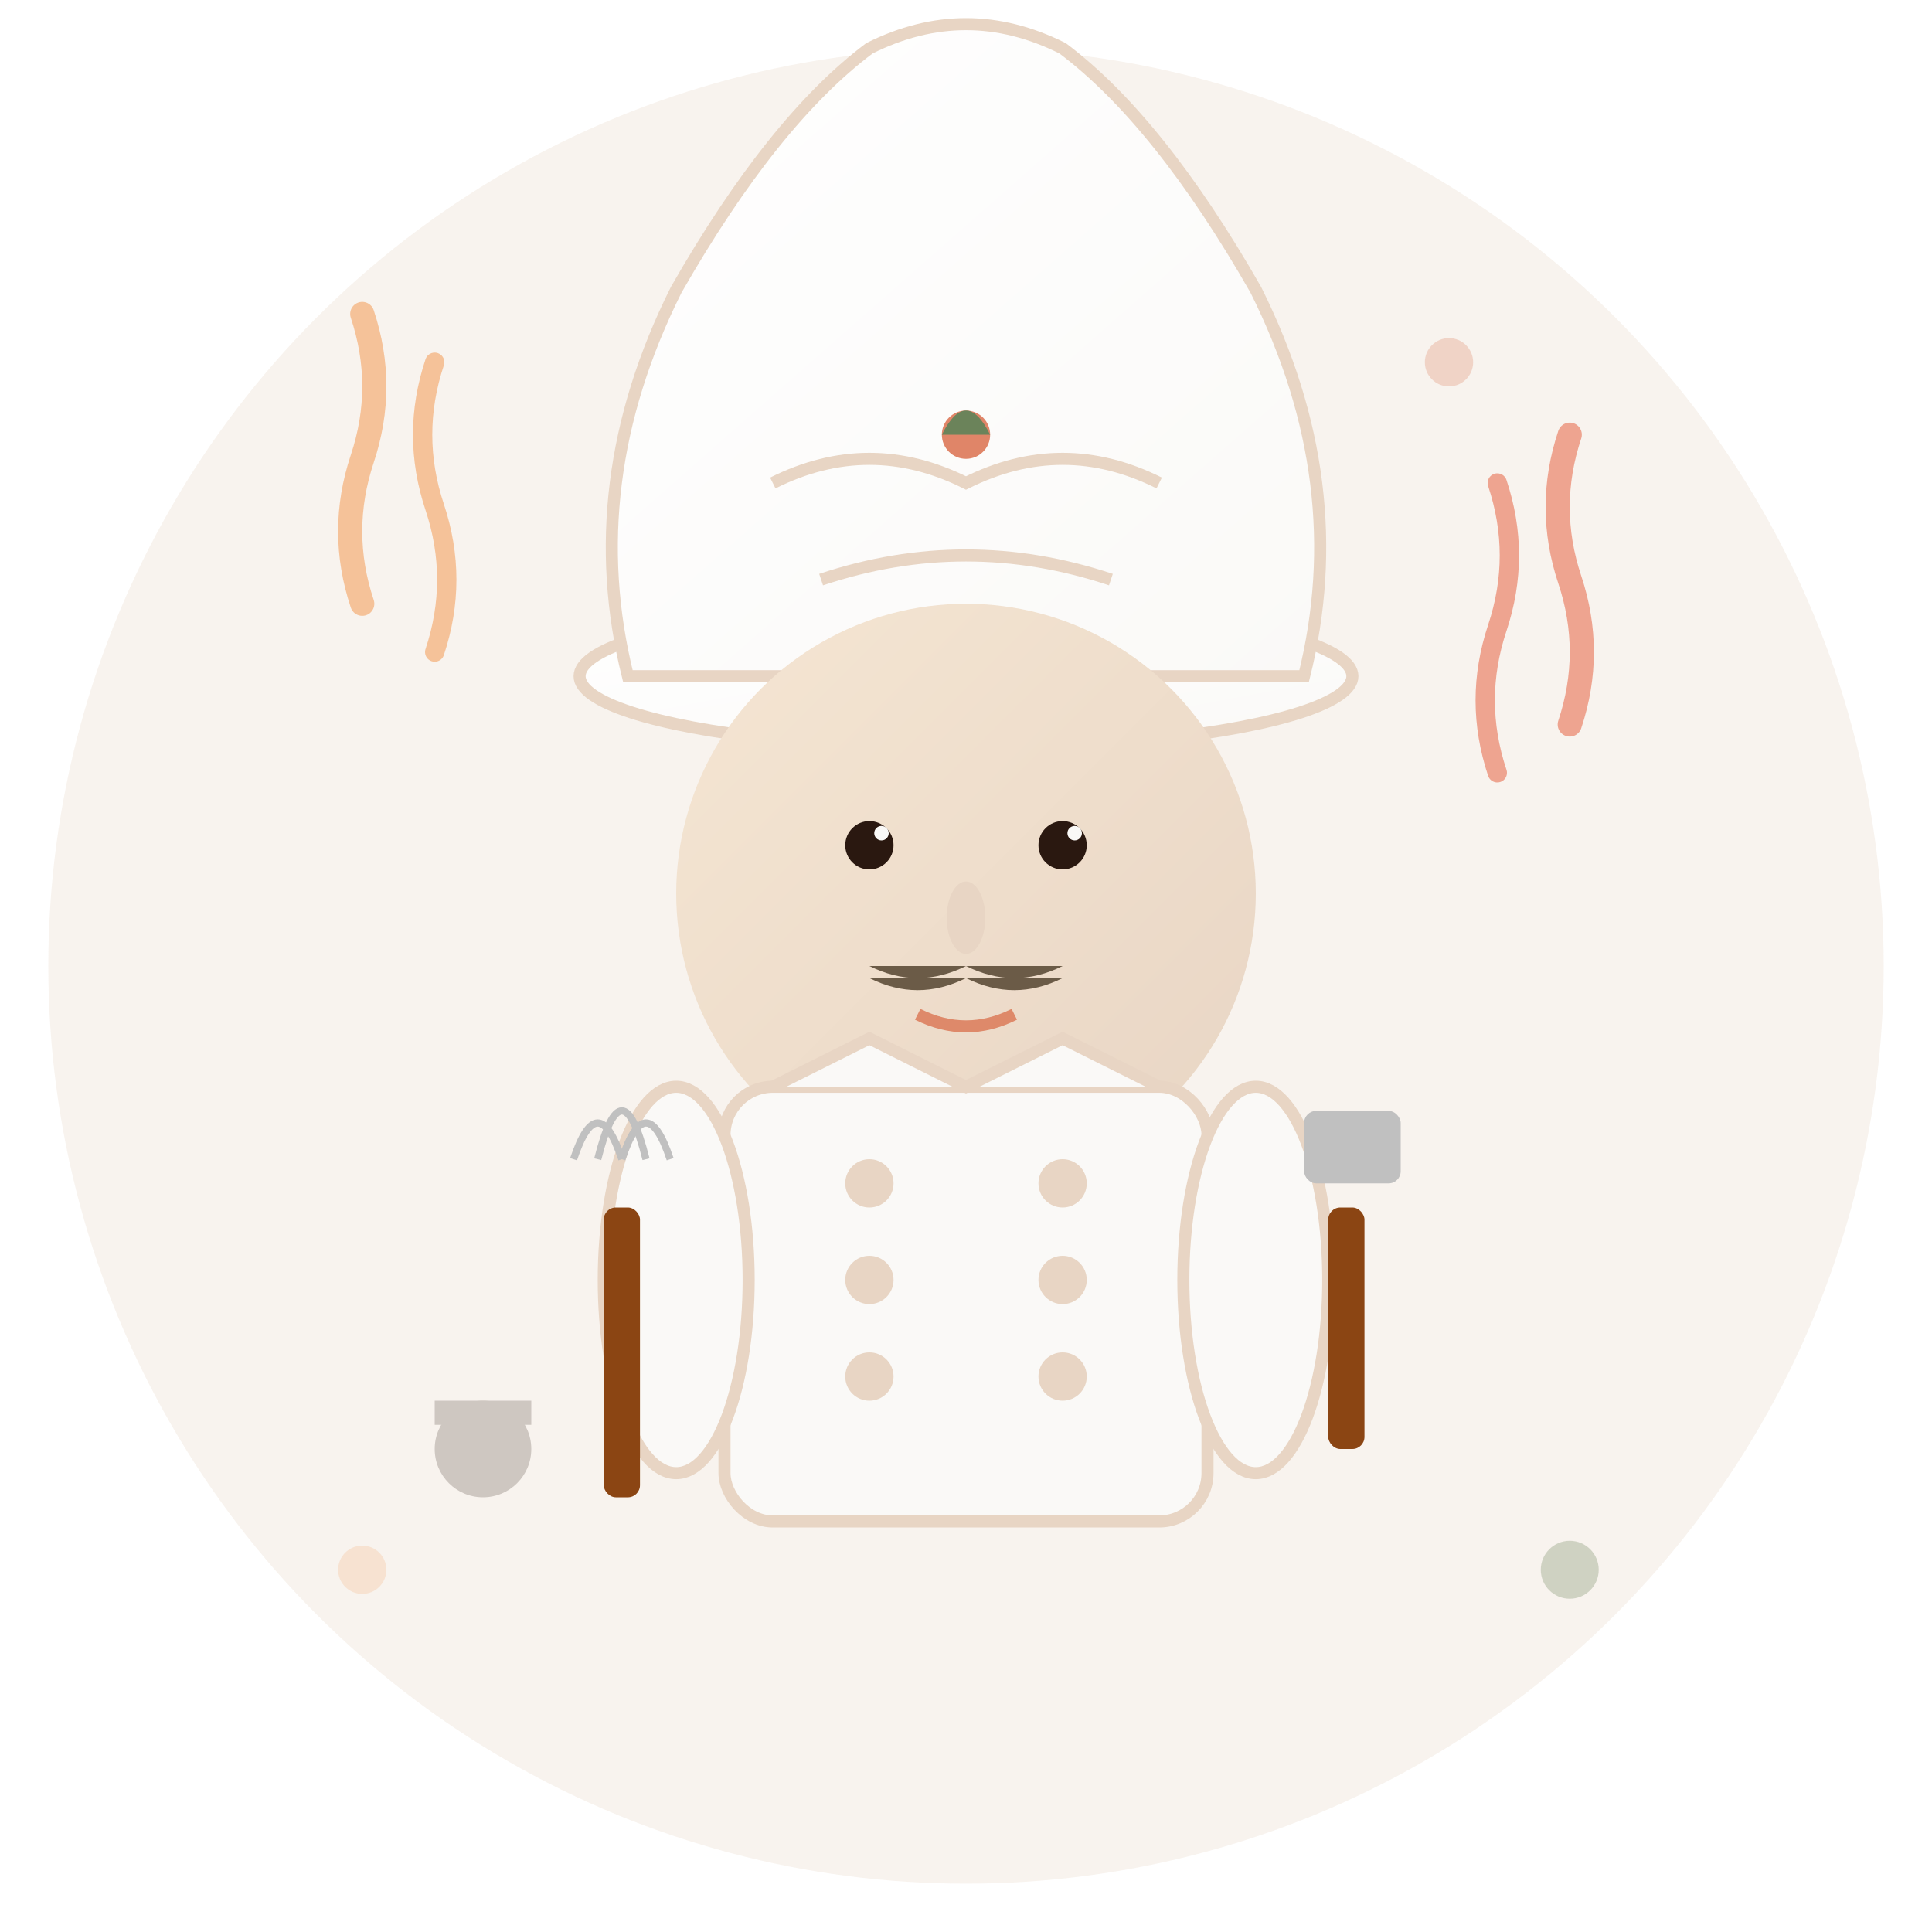 <svg width="80" height="80" viewBox="0 0 80 80" xmlns="http://www.w3.org/2000/svg">
  <defs>
    <linearGradient id="hatGradient" x1="0%" y1="0%" x2="100%" y2="100%">
      <stop offset="0%" style="stop-color:#FFFFFF;stop-opacity:1" />
      <stop offset="100%" style="stop-color:#FAF9F7;stop-opacity:1" />
    </linearGradient>
    <linearGradient id="faceGradient" x1="0%" y1="0%" x2="100%" y2="100%">
      <stop offset="0%" style="stop-color:#F5E6D3;stop-opacity:1" />
      <stop offset="100%" style="stop-color:#E8D5C4;stop-opacity:1" />
    </linearGradient>
    <filter id="shadow" x="-20%" y="-20%" width="140%" height="140%">
      <feDropShadow dx="2" dy="2" stdDeviation="2" flood-color="#2A1810" flood-opacity="0.2"/>
    </filter>
  </defs>
  
  <!-- Background circle -->
  <circle cx="40" cy="40" r="38" fill="#E8D5C4" opacity="0.3"/>
  
  <!-- Chef figure -->
  <g transform="translate(40, 45)" filter="url(#shadow)">
    
    <!-- Chef's hat -->
    <g transform="translate(0, -25)">
      <!-- Hat base/band -->
      <ellipse cx="0" cy="8" rx="16" ry="3" fill="url(#hatGradient)" stroke="#E8D5C4" stroke-width="0.5"/>
      
      <!-- Hat body -->
      <path d="M -14 8 Q -16 0 -12 -8 Q -8 -15 -4 -18 Q 0 -20 4 -18 Q 8 -15 12 -8 Q 16 0 14 8 Z" 
            fill="url(#hatGradient)" stroke="#E8D5C4" stroke-width="0.5"/>
      
      <!-- Hat pleats -->
      <path d="M -8 0 Q -4 -2 0 0 Q 4 -2 8 0" fill="none" stroke="#E8D5C4" stroke-width="0.5"/>
      <path d="M -6 4 Q 0 2 6 4" fill="none" stroke="#E8D5C4" stroke-width="0.5"/>
    </g>
    
    <!-- Chef's face -->
    <circle cx="0" cy="-8" r="12" fill="url(#faceGradient)"/>
    
    <!-- Facial features -->
    <!-- Eyes -->
    <circle cx="-4" cy="-10" r="1" fill="#2A1810"/>
    <circle cx="4" cy="-10" r="1" fill="#2A1810"/>
    <circle cx="-3.5" cy="-10.5" r="0.3" fill="#FAF9F7"/>
    <circle cx="4.5" cy="-10.5" r="0.3" fill="#FAF9F7"/>
    
    <!-- Nose -->
    <ellipse cx="0" cy="-7" rx="0.8" ry="1.5" fill="#E8D5C4"/>
    
    <!-- Mustache -->
    <path d="M -4 -5 Q -2 -4 0 -5 Q 2 -4 4 -5" fill="#6B5B47" stroke="none"/>
    <path d="M -4 -4.5 Q -2 -3.5 0 -4.5 Q 2 -3.5 4 -4.5" fill="#6B5B47" stroke="none"/>
    
    <!-- Mouth (hidden by mustache but slight smile) -->
    <path d="M -2 -3 Q 0 -2 2 -3" fill="none" stroke="#D4532A" stroke-width="0.5" opacity="0.6"/>
    
    <!-- Chef's jacket/uniform -->
    <rect x="-10" y="0" width="20" height="18" rx="2" fill="#FAF9F7" stroke="#E8D5C4" stroke-width="0.5"/>
    
    <!-- Double-breasted buttons -->
    <circle cx="-4" cy="4" r="1" fill="#E8D5C4"/>
    <circle cx="4" cy="4" r="1" fill="#E8D5C4"/>
    <circle cx="-4" cy="8" r="1" fill="#E8D5C4"/>
    <circle cx="4" cy="8" r="1" fill="#E8D5C4"/>
    <circle cx="-4" cy="12" r="1" fill="#E8D5C4"/>
    <circle cx="4" cy="12" r="1" fill="#E8D5C4"/>
    
    <!-- Collar -->
    <path d="M -8 0 L -4 -2 L 0 0 L 4 -2 L 8 0" fill="#FAF9F7" stroke="#E8D5C4" stroke-width="0.5"/>
    
    <!-- Arms -->
    <ellipse cx="-12" cy="8" rx="3" ry="8" fill="#FAF9F7" stroke="#E8D5C4" stroke-width="0.5"/>
    <ellipse cx="12" cy="8" rx="3" ry="8" fill="#FAF9F7" stroke="#E8D5C4" stroke-width="0.5"/>
  </g>
  
  <!-- Cooking utensils in hands -->
  <g transform="translate(25, 50)">
    <!-- Whisk in left hand -->
    <rect x="0" y="0" width="1.5" height="12" fill="#8B4513" rx="0.5"/>
    <g transform="translate(0.75, -2)">
      <!-- Whisk wires -->
      <path d="M -2 0 Q -1 -3 0 0" fill="none" stroke="#C0C0C0" stroke-width="0.3"/>
      <path d="M -1 0 Q 0 -4 1 0" fill="none" stroke="#C0C0C0" stroke-width="0.3"/>
      <path d="M 0 0 Q 1 -3 2 0" fill="none" stroke="#C0C0C0" stroke-width="0.3"/>
    </g>
  </g>
  
  <g transform="translate(55, 50)">
    <!-- Spatula in right hand -->
    <rect x="0" y="0" width="1.5" height="10" fill="#8B4513" rx="0.5"/>
    <rect x="-1" y="-4" width="4" height="3" rx="0.5" fill="#C0C0C0"/>
  </g>
  
  <!-- Decorative cooking elements -->
  <g transform="translate(15, 25)" opacity="0.6">
    <!-- Steam/aroma -->
    <path d="M 0 0 Q -1 -3 0 -6 Q 1 -9 0 -12" fill="none" stroke="#F4A261" stroke-width="1" stroke-linecap="round"/>
    <path d="M 3 2 Q 4 -1 3 -4 Q 2 -7 3 -10" fill="none" stroke="#F4A261" stroke-width="0.8" stroke-linecap="round"/>
  </g>
  
  <g transform="translate(65, 30)" opacity="0.6">
    <!-- More steam -->
    <path d="M 0 0 Q 1 -3 0 -6 Q -1 -9 0 -12" fill="none" stroke="#E76F51" stroke-width="1" stroke-linecap="round"/>
    <path d="M -3 2 Q -4 -1 -3 -4 Q -2 -7 -3 -10" fill="none" stroke="#E76F51" stroke-width="0.8" stroke-linecap="round"/>
  </g>
  
  <!-- Background culinary elements -->
  <g opacity="0.2">
    <!-- Small cooking pot -->
    <circle cx="20" cy="60" r="2" fill="#2A1810"/>
    <rect x="18" y="58" width="4" height="1" fill="#2A1810"/>
    
    <!-- Small ingredients -->
    <circle cx="60" cy="15" r="1" fill="#D4532A"/>
    <circle cx="65" cy="65" r="1.2" fill="#2D5016"/>
    <circle cx="15" cy="65" r="1" fill="#F4A261"/>
  </g>
  
  <!-- Chef's toque top decoration -->
  <g transform="translate(40, 18)" opacity="0.7">
    <circle cx="0" cy="0" r="1" fill="#D4532A"/>
    <path d="M -1 0 Q 0 -2 1 0" fill="#2D5016"/>
  </g>
</svg>
